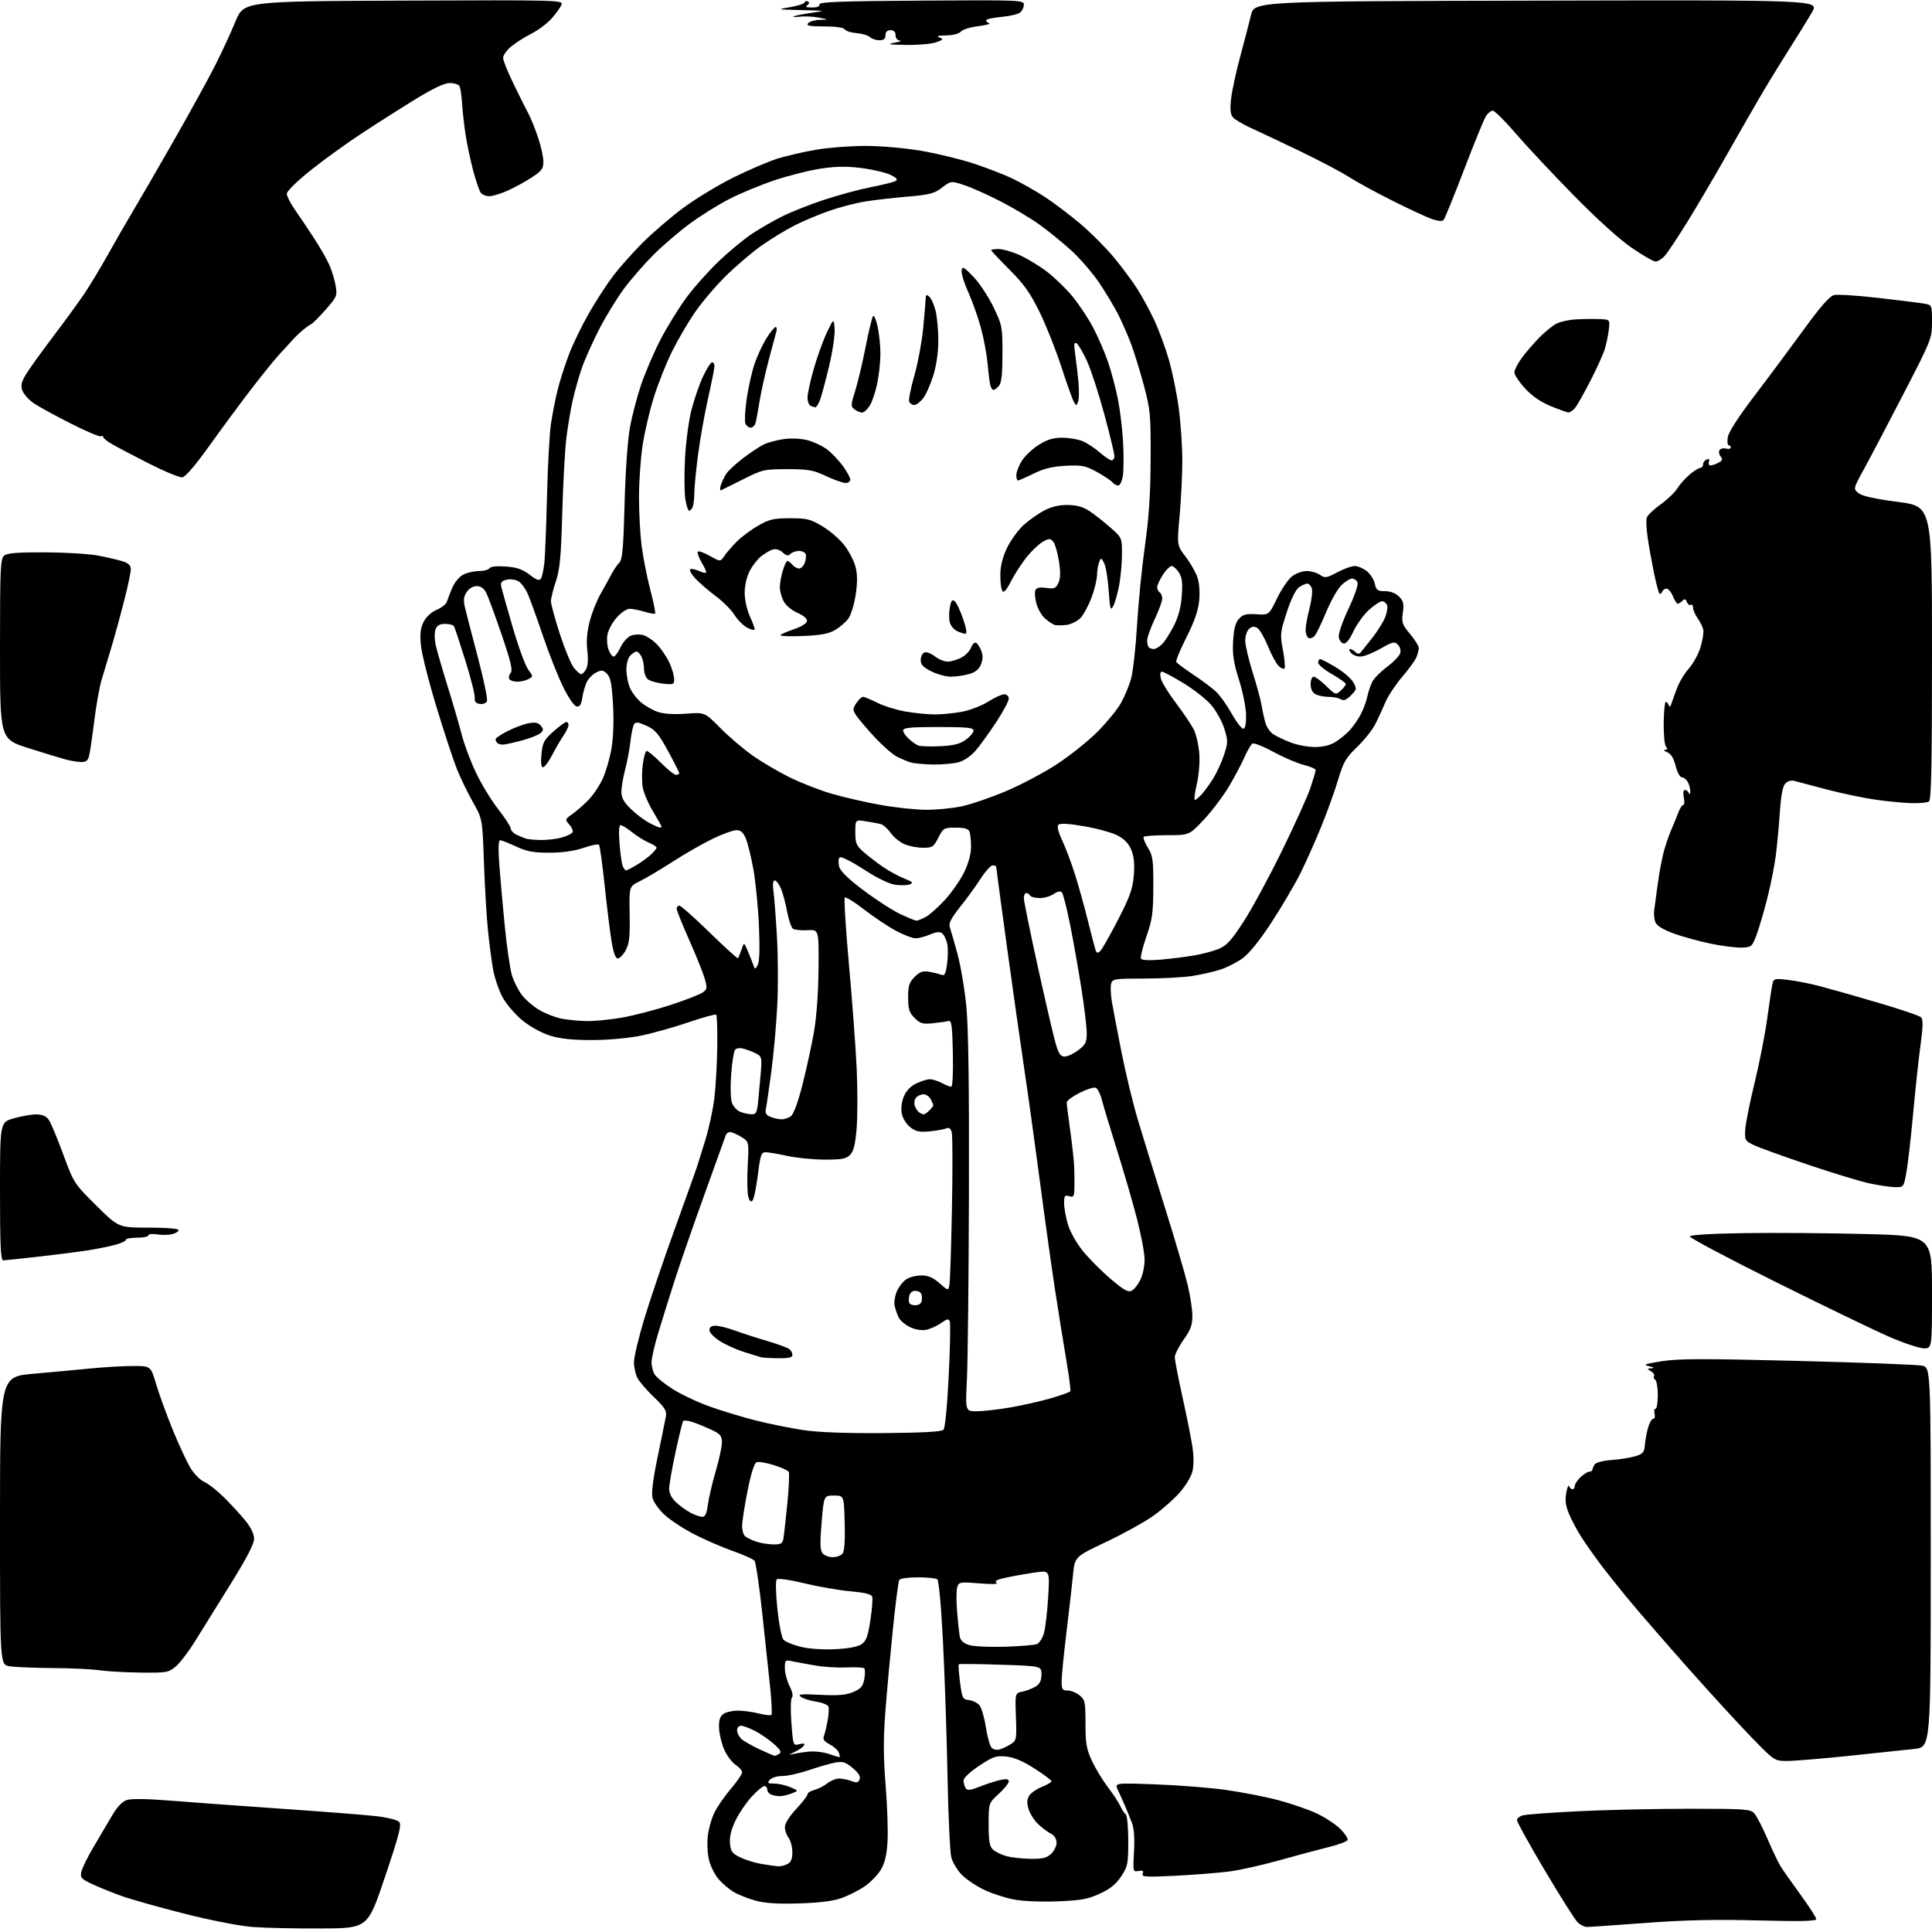 <?xml version="1.0" encoding="UTF-8" standalone="no"?>
<svg 
  version="1.1" 
  xmlns="http://www.w3.org/2000/svg" 
  xmlns:xlink="http://www.w3.org/1999/xlink" 
  xmlns:svg="http://www.w3.org/2000/svg"
  xmlns:rdf="http://www.w3.org/1999/02/22-rdf-syntax-ns#"
  xmlns:cc="http://creativecommons.org/ns#"
  xmlns:dc="http://purl.org/dc/elements/1.1/"
  viewBox="0 0 768 768"
  width="768"
  height="768"
>
<style>svg {background-color: white; }</style>"
<path stroke="none" fill="black" fill-rule="evenodd" d="M127.85,766.60C117.76,766.65 105.45,766.39 100.50,766.01C95.23,765.61 83.93,763.41 73.24,760.70C63.19,758.16 51.90,754.97 48.14,753.62C44.38,752.26 39.16,750.15 36.56,748.92C32.35,746.95 31.87,746.39 32.33,744.10C32.62,742.67 34.80,738.23 37.18,734.23C39.56,730.24 42.86,724.62 44.53,721.75C46.45,718.44 48.56,716.18 50.29,715.57C52.10,714.93 58.23,715.02 68.27,715.82C76.65,716.49 96.52,717.94 112.44,719.04C128.36,720.13 144.95,721.43 149.31,721.92C153.67,722.41 157.84,723.42 158.59,724.16C159.74,725.31 158.87,728.75 153.07,746.01C146.19,766.50 146.19,766.50 127.85,766.60zM630.85,766.00C629.83,766.00 628.13,765.13 627.07,764.07C626.01,763.01 620.16,753.75 614.07,743.49C607.98,733.23 603.00,724.24 603.00,723.52C603.00,722.81 604.11,721.94 605.48,721.60C606.84,721.25 616.62,720.54 627.23,720.00C637.83,719.47 657.57,719.02 671.10,719.01C693.68,719.00 695.83,719.15 697.35,720.83C698.26,721.84 700.65,726.45 702.65,731.08C704.65,735.71 707.00,740.62 707.87,742.00C708.73,743.38 712.27,748.39 715.72,753.14C719.17,757.89 722.00,762.28 722.00,762.89C722.00,763.69 715.50,763.84 698.75,763.40C681.83,762.96 669.67,763.23 654.10,764.40C642.33,765.28 631.87,766.00 630.85,766.00zM317.50,756.64C308.92,756.89 303.96,756.55 300.08,755.47C297.10,754.64 293.18,753.04 291.37,751.92C289.56,750.80 286.95,748.54 285.57,746.90C284.18,745.25 282.54,742.02 281.92,739.70C281.29,737.39 281.02,733.12 281.32,730.21C281.62,727.29 282.79,723.00 283.93,720.65C285.06,718.31 288.01,714.02 290.49,711.12C292.97,708.21 295.00,705.25 295.00,704.53C295.00,703.82 293.83,702.47 292.41,701.53C290.98,700.60 288.95,697.89 287.90,695.51C286.85,693.14 285.92,689.29 285.83,686.96C285.71,683.85 286.16,682.36 287.52,681.36C288.55,680.61 291.12,680.00 293.25,680.00C295.37,680.00 299.13,680.51 301.60,681.13C304.06,681.75 306.33,682.00 306.65,681.69C306.96,681.37 306.74,676.48 306.16,670.81C305.57,665.14 304.14,651.73 302.98,641.02C301.82,630.31 300.44,621.02 299.91,620.39C299.39,619.76 295.48,618.02 291.23,616.52C286.98,615.02 280.06,612.02 275.85,609.84C271.65,607.67 266.40,604.21 264.18,602.17C261.96,600.12 259.81,597.11 259.39,595.47C258.89,593.49 259.57,588.02 261.45,579.00C263.00,571.58 264.47,564.34 264.72,562.93C265.09,560.85 264.19,559.42 260.00,555.43C257.16,552.72 254.19,549.28 253.41,547.80C252.64,546.31 252.00,543.47 252.00,541.48C252.00,539.49 253.84,531.79 256.08,524.36C258.32,516.93 263.76,500.87 268.17,488.68C272.58,476.48 276.55,465.38 277.01,464.00C277.46,462.62 278.99,457.72 280.41,453.11C281.82,448.49 283.42,441.07 283.96,436.61C284.51,432.15 285.03,422.98 285.12,416.23C285.21,409.48 285.03,403.70 284.71,403.38C284.40,403.06 279.49,404.40 273.82,406.34C268.14,408.29 259.68,410.67 255.00,411.64C250.00,412.68 241.98,413.42 235.50,413.44C227.75,413.46 222.80,412.95 218.75,411.71C215.37,410.67 210.85,408.20 207.75,405.68C204.86,403.33 201.30,399.20 199.82,396.49C198.35,393.78 196.65,388.86 196.05,385.54C195.45,382.22 194.51,375.23 193.98,370.00C193.44,364.77 192.72,352.62 192.38,343.00C191.76,325.50 191.76,325.50 187.99,318.85C185.92,315.20 183.06,309.30 181.64,305.75C180.22,302.21 176.54,291.02 173.46,280.90C170.38,270.78 167.61,259.77 167.31,256.44C166.89,251.87 167.17,249.57 168.44,247.11C169.45,245.17 171.55,243.25 173.61,242.39C175.52,241.59 177.33,240.16 177.63,239.22C177.93,238.27 178.89,235.78 179.77,233.68C180.66,231.55 182.59,229.23 184.13,228.43C185.66,227.64 188.47,227.00 190.39,227.00C192.31,227.00 194.19,226.50 194.57,225.89C195.00,225.20 197.44,224.94 201.03,225.20C205.41,225.51 207.70,226.29 210.51,228.44C213.47,230.70 214.39,230.99 215.07,229.89C215.53,229.14 216.14,226.26 216.42,223.51C216.69,220.75 217.16,208.82 217.45,197.00C217.73,185.18 218.44,172.35 219.01,168.50C219.58,164.65 220.77,158.57 221.66,155.00C222.55,151.43 224.57,145.09 226.16,140.92C227.75,136.74 231.35,129.32 234.16,124.42C236.97,119.51 241.34,112.80 243.86,109.50C246.39,106.20 251.62,100.33 255.48,96.46C259.34,92.59 266.55,86.41 271.50,82.72C276.45,79.04 285.45,73.58 291.50,70.58C297.55,67.58 305.43,64.21 309.00,63.08C312.57,61.96 319.50,60.36 324.38,59.52C329.27,58.69 338.11,58.00 344.03,58.00C350.14,58.00 359.71,58.84 366.15,59.94C372.39,61.01 381.73,63.27 386.89,64.96C392.06,66.65 399.04,69.35 402.39,70.95C405.75,72.56 411.43,75.76 415.00,78.06C418.57,80.37 424.98,85.19 429.23,88.77C433.49,92.35 439.61,98.48 442.84,102.39C446.07,106.30 450.28,111.97 452.20,115.00C454.11,118.03 457.10,123.55 458.85,127.28C460.60,131.01 463.17,137.99 464.58,142.78C465.98,147.58 467.76,156.22 468.54,162.00C469.32,167.78 469.97,177.15 469.98,182.83C469.99,188.51 469.51,198.47 468.92,204.97C467.84,216.78 467.84,216.78 471.33,221.35C473.25,223.86 475.36,227.57 476.03,229.60C476.75,231.77 477.02,235.59 476.68,238.89C476.29,242.76 474.72,247.26 471.60,253.41C469.11,258.31 467.31,262.70 467.60,263.16C467.89,263.63 470.91,265.87 474.31,268.15C477.72,270.42 481.77,273.45 483.33,274.89C484.89,276.33 487.75,280.33 489.69,283.80C491.63,287.26 493.74,289.91 494.36,289.69C495.05,289.45 495.43,287.18 495.32,283.89C495.22,280.93 493.94,274.70 492.47,270.06C490.37,263.45 489.88,260.18 490.18,254.89C490.45,250.00 491.09,247.56 492.50,246.00C494.09,244.24 495.35,243.91 499.44,244.17C504.43,244.50 504.43,244.50 507.62,237.89C509.38,234.26 512.05,230.32 513.55,229.14C515.04,227.96 517.68,227.00 519.41,227.00C521.14,227.00 523.52,227.68 524.71,228.51C526.68,229.89 527.27,229.80 531.58,227.51C534.17,226.13 537.30,225.00 538.51,225.00C539.73,225.00 541.88,225.91 543.29,227.01C544.70,228.12 546.14,230.37 546.50,232.01C547.08,234.62 547.60,235.00 550.58,235.00C552.73,235.00 554.79,235.79 556.12,237.12C557.86,238.86 558.13,240.00 557.65,243.56C557.11,247.44 557.40,248.29 560.53,252.03C562.44,254.32 564.00,256.79 564.00,257.53C564.00,258.27 563.59,259.91 563.09,261.18C562.59,262.46 560.05,265.97 557.45,269.00C554.85,272.02 551.85,276.52 550.79,279.00C549.74,281.47 547.93,285.39 546.78,287.71C545.63,290.02 542.36,294.16 539.51,296.91C535.02,301.22 534.01,302.95 532.01,309.70C530.74,313.99 527.73,322.37 525.32,328.33C522.91,334.28 519.10,342.83 516.84,347.33C514.58,351.82 509.45,360.54 505.43,366.69C500.80,373.80 496.63,378.98 494.00,380.89C491.72,382.54 487.75,384.57 485.18,385.41C482.61,386.25 477.57,387.39 474.00,387.96C470.43,388.52 461.81,388.99 454.87,388.99C442.88,389.00 442.21,389.11 441.68,391.10C441.38,392.25 441.53,395.51 442.01,398.35C442.50,401.18 444.23,410.25 445.86,418.50C447.50,426.75 450.39,438.68 452.28,445.00C454.17,451.32 458.95,466.85 462.91,479.50C466.88,492.15 470.99,506.10 472.05,510.50C473.12,514.90 473.99,520.56 473.99,523.07C474.00,526.70 473.28,528.66 470.50,532.57C468.57,535.28 467.00,538.40 467.00,539.51C467.00,540.61 468.39,547.81 470.09,555.51C471.79,563.20 473.58,572.20 474.06,575.50C474.59,579.16 474.55,582.91 473.96,585.11C473.43,587.10 471.15,590.82 468.89,593.39C466.63,595.95 461.95,600.08 458.48,602.55C455.02,605.02 446.57,609.70 439.70,612.94C427.22,618.84 427.22,618.84 426.52,626.17C426.13,630.20 424.96,640.48 423.92,649.00C422.88,657.52 422.02,666.19 422.01,668.25C422.00,671.54 422.29,672.00 424.39,672.00C425.70,672.00 427.84,672.86 429.14,673.91C431.31,675.68 431.50,676.56 431.50,685.16C431.50,693.13 431.88,695.31 434.10,700.05C435.53,703.10 438.41,707.82 440.49,710.55C442.57,713.27 444.76,716.62 445.36,718.00C445.97,719.38 446.92,720.82 447.48,721.21C448.06,721.62 448.50,726.21 448.50,731.78C448.50,740.92 448.29,741.95 445.68,745.91C443.63,749.01 441.30,750.89 437.18,752.78C432.42,754.96 429.67,755.45 420.23,755.82C413.62,756.07 406.44,755.76 402.85,755.05C399.48,754.39 394.24,752.67 391.21,751.23C388.17,749.79 384.20,747.13 382.38,745.31C380.57,743.50 378.66,740.32 378.14,738.26C377.62,736.19 376.95,721.67 376.65,706.00C376.36,690.33 375.55,666.48 374.87,653.00C374.12,638.23 373.20,628.21 372.56,627.77C371.98,627.36 368.49,627.02 364.81,627.02C361.13,627.01 357.83,627.47 357.48,628.04C357.12,628.61 355.99,637.28 354.97,647.29C353.94,657.31 352.59,672.02 351.97,680.00C351.11,691.07 351.13,698.10 352.05,709.69C352.72,718.04 353.06,728.22 352.79,732.31C352.45,737.66 351.69,740.77 350.07,743.39C348.83,745.39 345.95,748.32 343.66,749.89C341.37,751.46 337.25,753.55 334.50,754.52C331.10,755.73 325.67,756.40 317.50,756.64zM467.50,745.63C455.41,746.23 453.74,746.13 454.24,744.82C454.67,743.69 454.25,743.42 452.57,743.74C450.36,744.16 450.33,744.04 450.79,736.10C451.08,730.97 450.80,726.84 450.01,724.77C449.33,722.97 448.09,719.92 447.27,718.00C446.45,716.08 445.16,713.20 444.40,711.61C443.01,708.72 443.01,708.72 459.26,709.31C468.19,709.63 480.68,710.61 487.00,711.48C493.32,712.35 502.77,714.19 508.00,715.56C513.23,716.94 520.20,719.34 523.50,720.91C526.80,722.47 530.98,725.22 532.78,727.02C534.59,728.83 535.90,730.79 535.70,731.40C535.50,732.00 532.22,733.25 528.42,734.18C524.61,735.11 515.88,737.45 509.00,739.38C502.12,741.31 493.09,743.35 488.92,743.91C484.75,744.47 475.12,745.24 467.50,745.63zM309.32,741.88C310.31,741.95 312.00,741.53 313.07,740.96C314.46,740.22 314.99,738.89 314.97,736.21C314.95,734.17 314.28,731.63 313.47,730.56C312.66,729.49 312.00,727.56 312.00,726.27C312.00,724.86 313.81,721.98 316.50,719.10C318.98,716.46 321.00,713.83 321.00,713.25C321.00,712.68 322.20,711.92 323.67,711.55C325.14,711.18 327.45,710.00 328.81,708.94C330.16,707.87 332.30,707.00 333.57,707.00C334.83,707.00 337.04,707.44 338.47,707.99C340.57,708.79 341.19,708.66 341.71,707.32C342.15,706.18 341.28,704.76 338.96,702.82C336.12,700.45 334.99,700.10 332.03,700.65C330.09,701.01 325.38,702.36 321.57,703.65C317.77,704.94 312.98,706.00 310.95,706.00C308.88,706.00 306.70,706.66 306.00,707.50C304.94,708.78 305.20,709.00 307.76,709.00C309.42,709.00 312.28,709.64 314.14,710.42C317.50,711.84 317.50,711.84 314.68,712.92C313.14,713.52 311.04,714.00 310.02,714.00C309.00,714.00 307.45,713.73 306.58,713.39C305.71,713.06 305.00,712.16 305.00,711.39C305.00,710.63 304.48,710.00 303.85,710.00C303.21,710.00 300.95,711.88 298.83,714.18C296.70,716.49 293.82,720.71 292.42,723.58C290.69,727.11 289.97,730.04 290.18,732.65C290.46,735.98 291.01,736.75 294.25,738.33C296.32,739.34 300.14,740.53 302.75,740.97C305.36,741.41 308.32,741.82 309.32,741.88zM409.56,738.91C414.36,738.98 416.08,738.58 417.81,736.96C419.02,735.84 420.00,733.83 420.00,732.50C420.00,730.99 419.15,729.63 417.75,728.91C416.51,728.28 414.27,726.61 412.77,725.21C411.27,723.81 409.56,721.19 408.96,719.38C408.18,717.00 408.18,715.53 408.99,714.02C409.60,712.88 411.88,711.23 414.05,710.36C416.22,709.49 418.00,708.46 418.00,708.08C418.00,707.69 414.96,705.42 411.25,703.03C406.63,700.07 403.08,698.56 399.98,698.25C395.97,697.84 394.75,698.26 389.23,701.93C385.58,704.35 383.01,706.78 383.02,707.78C383.02,708.73 383.40,710.08 383.85,710.80C384.51,711.84 385.66,711.71 389.59,710.17C392.29,709.11 395.96,707.93 397.75,707.54C400.12,707.03 401.00,707.20 401.00,708.15C401.00,708.87 399.20,711.10 397.00,713.11C393.00,716.77 393.00,716.77 393.00,725.23C393.00,732.02 393.34,734.00 394.75,735.26C395.71,736.12 398.07,737.28 400.00,737.82C401.93,738.37 406.23,738.86 409.56,738.91zM710.44,700.01C705.38,700.00 705.38,700.00 696.38,690.75C691.42,685.66 680.18,673.40 671.39,663.50C662.61,653.60 652.06,641.45 647.94,636.50C643.83,631.55 638.44,624.80 635.98,621.50C633.52,618.20 630.20,613.48 628.61,611.00C627.02,608.53 624.86,604.49 623.81,602.04C622.40,598.76 622.08,596.52 622.59,593.54C622.98,591.32 623.49,590.06 623.73,590.75C623.97,591.44 624.58,592.00 625.08,592.00C625.59,592.00 626.00,591.40 626.00,590.67C626.00,589.95 627.04,588.37 628.31,587.17C629.59,585.98 631.16,585.00 631.81,585.00C632.47,585.00 633.01,584.66 633.02,584.25C633.02,583.84 633.41,582.90 633.88,582.16C634.38,581.38 637.20,580.63 640.62,580.38C643.85,580.15 648.09,579.47 650.04,578.88C653.04,577.98 653.63,577.33 653.83,574.66C653.96,572.92 654.52,569.81 655.07,567.75C655.62,565.69 656.56,564.00 657.16,564.00C657.75,564.00 658.00,563.10 657.71,562.00C657.42,560.90 657.60,560.00 658.09,560.00C658.59,560.00 659.00,557.55 659.00,554.56C659.00,551.57 658.54,548.84 657.98,548.49C657.42,548.14 657.21,547.47 657.50,546.99C657.80,546.51 657.25,545.66 656.27,545.09C654.62,544.13 654.64,544.05 656.50,543.91C657.82,543.81 657.48,543.53 655.50,543.08C653.00,542.51 653.85,542.18 660.56,541.11C667.08,540.06 677.40,540.04 714.56,540.98C739.83,541.62 762.08,542.47 764.00,542.86C767.50,543.58 767.50,543.58 767.50,619.04C767.50,694.50 767.50,694.50 761.00,695.23C757.42,695.63 745.73,696.87 735.00,697.98C724.27,699.10 713.22,700.01 710.44,700.01zM333.77,698.46C333.92,698.36 333.76,697.53 333.40,696.61C333.05,695.68 331.43,694.24 329.80,693.40C327.67,692.30 327.02,691.39 327.49,690.18C327.85,689.26 328.52,686.51 328.97,684.08C329.43,681.65 329.58,679.08 329.31,678.38C329.04,677.67 326.86,676.80 324.46,676.44C322.06,676.08 319.31,675.22 318.36,674.52C316.94,673.48 318.30,673.34 326.07,673.72C333.26,674.07 336.38,673.81 339.20,672.60C342.20,671.31 343.03,670.34 343.57,667.46C343.94,665.51 343.93,663.59 343.55,663.21C343.17,662.83 340.07,662.66 336.68,662.83C333.28,663.00 327.80,662.69 324.50,662.13C321.20,661.58 317.04,660.81 315.25,660.44C312.08,659.77 312.00,659.84 312.00,663.16C312.00,665.04 312.84,668.22 313.86,670.23C314.98,672.42 315.36,674.24 314.81,674.79C314.30,675.30 314.20,679.65 314.59,684.83C315.28,693.96 315.29,693.97 317.79,693.34C319.57,692.89 320.09,693.05 319.57,693.88C319.17,694.53 317.42,695.73 315.67,696.54C313.93,697.36 313.40,697.77 314.50,697.44C315.60,697.12 318.52,696.63 321.00,696.34C323.62,696.05 327.17,696.41 329.50,697.23C331.70,698.00 333.62,698.55 333.77,698.46zM308.00,697.97C308.27,697.97 309.09,697.60 309.81,697.14C310.78,696.52 310.20,695.51 307.53,693.16C305.56,691.43 302.17,689.11 300.01,688.01C297.85,686.90 295.39,686.00 294.54,686.00C293.69,686.00 293.00,686.83 293.00,687.85C293.00,688.86 293.79,690.40 294.75,691.28C295.72,692.15 298.98,694.01 302.00,695.42C305.03,696.83 307.73,697.98 308.00,697.97zM397.39,695.42C398.55,695.07 400.55,694.13 401.84,693.31C404.08,691.90 404.17,691.38 403.84,682.44C403.50,673.05 403.50,673.05 406.50,672.43C408.15,672.08 410.51,671.16 411.75,670.38C413.35,669.37 414.00,667.99 414.00,665.62C414.00,662.28 414.00,662.28 397.75,661.75C388.81,661.46 381.33,661.38 381.13,661.57C380.92,661.76 381.15,664.97 381.63,668.71C382.44,675.05 382.68,675.52 385.15,675.81C386.60,675.97 388.47,676.87 389.30,677.81C390.12,678.74 391.27,682.58 391.85,686.33C392.42,690.09 393.43,693.81 394.09,694.61C394.81,695.48 396.11,695.80 397.39,695.42zM55.67,664.87C49.53,664.79 42.25,664.38 39.50,663.95C36.75,663.53 28.43,663.13 21.00,663.08C13.57,663.02 5.81,662.70 3.75,662.36C-0.00,661.74 -0.00,661.74 0.00,604.49C0.00,547.25 0.00,547.25 13.25,546.09C20.54,545.45 30.90,544.49 36.29,543.96C41.67,543.43 49.19,543.00 52.99,543.00C59.92,543.00 59.92,543.00 62.06,550.21C63.24,554.17 66.23,562.38 68.70,568.46C71.18,574.53 74.39,581.40 75.84,583.73C77.29,586.05 79.71,588.47 81.22,589.09C82.73,589.71 86.17,592.40 88.87,595.06C91.57,597.72 95.40,601.87 97.39,604.30C99.75,607.18 101.00,609.74 101.00,611.70C101.00,613.74 98.05,619.43 91.71,629.60C86.60,637.79 80.28,647.96 77.67,652.19C75.07,656.42 71.56,661.03 69.89,662.44C67.00,664.87 66.30,664.99 55.67,664.87zM331.76,655.59C336.97,655.36 340.89,654.65 342.38,653.67C344.30,652.41 344.96,650.66 345.99,644.09C346.67,639.67 347.00,635.43 346.70,634.66C346.34,633.72 343.54,633.04 338.05,632.56C333.58,632.18 325.37,630.75 319.79,629.40C313.92,627.98 309.28,627.32 308.77,627.83C308.26,628.34 308.37,633.30 309.03,639.61C309.68,645.78 310.75,651.10 311.50,651.87C312.22,652.63 315.22,653.86 318.16,654.60C321.34,655.41 326.84,655.81 331.76,655.59zM399.50,654.60C405.55,654.42 411.28,653.94 412.23,653.53C413.18,653.13 414.43,651.16 414.99,649.15C415.56,647.14 416.31,640.73 416.66,634.90C417.29,624.30 417.29,624.30 411.86,625.03C408.87,625.44 403.79,626.32 400.57,626.99C396.35,627.86 395.10,628.47 396.10,629.14C396.99,629.73 394.52,629.83 389.36,629.42C381.60,628.79 381.18,628.86 380.52,630.92C380.15,632.11 380.12,636.56 380.47,640.79C380.82,645.03 381.31,649.50 381.56,650.72C381.86,652.17 383.16,653.30 385.26,653.94C387.04,654.49 393.45,654.79 399.50,654.60zM331.00,619.00C332.52,619.00 334.28,618.37 334.91,617.61C335.67,616.69 335.97,612.50 335.78,605.36C335.50,594.50 335.50,594.50 331.50,594.50C327.50,594.50 327.50,594.50 326.60,605.22C325.91,613.49 326.00,616.29 326.98,617.47C327.67,618.31 329.48,619.00 331.00,619.00zM307.23,613.92C310.34,613.99 311.03,613.62 311.39,611.75C311.62,610.51 312.34,604.22 312.97,597.76C313.61,591.30 313.86,585.58 313.53,585.05C313.20,584.52 310.52,583.32 307.57,582.39C304.63,581.46 301.56,580.95 300.77,581.26C299.83,581.62 298.55,585.67 297.16,592.66C295.97,598.62 295.00,604.91 295.00,606.63C295.00,608.35 295.56,610.20 296.25,610.74C296.94,611.29 298.85,612.21 300.50,612.79C302.15,613.37 305.18,613.88 307.23,613.92zM279.12,602.96C280.31,602.99 280.91,601.72 281.39,598.15C281.74,595.48 283.14,589.52 284.49,584.90C285.85,580.28 286.97,575.12 286.98,573.44C287.00,570.87 286.39,570.08 283.25,568.57C281.19,567.57 277.82,566.17 275.78,565.44C273.73,564.70 271.82,564.49 271.53,564.95C271.24,565.41 269.88,571.01 268.51,577.38C267.13,583.75 266.00,590.24 266.00,591.80C266.00,593.59 267.00,595.56 268.75,597.19C270.26,598.61 272.85,600.47 274.50,601.34C276.15,602.21 278.23,602.94 279.12,602.96zM351.20,569.68C366.36,569.56 374.27,569.13 375.02,568.38C375.69,567.71 376.52,559.25 377.12,547.00C377.67,535.85 377.86,526.09 377.56,525.30C377.11,524.12 376.48,524.23 374.09,525.94C372.48,527.08 369.83,528.28 368.20,528.61C366.38,528.97 363.89,528.57 361.76,527.56C359.85,526.65 357.81,524.92 357.23,523.70C356.64,522.49 355.93,520.42 355.64,519.09C355.34,517.77 355.71,515.24 356.45,513.47C357.18,511.71 358.84,509.53 360.12,508.63C361.40,507.73 364.13,507.00 366.19,507.00C368.94,507.00 370.86,507.81 373.43,510.07C376.93,513.14 376.93,513.14 377.40,510.82C377.66,509.54 378.12,495.90 378.41,480.50C378.71,465.10 378.68,451.46 378.34,450.19C377.91,448.54 377.28,448.08 376.12,448.57C375.23,448.95 372.25,449.47 369.50,449.73C365.45,450.11 363.99,449.79 361.79,448.05C360.25,446.84 358.81,444.48 358.46,442.62C358.08,440.63 358.42,437.94 359.30,435.83C360.24,433.57 362.00,431.75 364.28,430.67C366.22,429.75 368.63,429.00 369.65,429.01C370.67,429.01 372.79,429.68 374.36,430.51C375.94,431.33 377.64,432.00 378.14,432.00C378.66,432.00 378.94,426.30 378.78,418.75C378.54,407.56 378.27,405.56 377.00,405.88C376.18,406.09 373.40,406.48 370.82,406.75C366.78,407.17 365.80,406.89 363.57,404.67C361.42,402.51 361.00,401.17 361.00,396.50C361.00,391.83 361.42,390.49 363.57,388.34C365.61,386.30 366.82,385.87 369.32,386.30C371.07,386.59 373.24,387.12 374.15,387.48C375.50,388.02 375.92,387.23 376.49,383.11C376.87,380.34 376.88,376.74 376.52,375.11C376.17,373.48 375.29,371.65 374.57,371.06C373.64,370.28 372.28,370.40 369.67,371.49C367.69,372.32 365.10,373.00 363.92,373.00C362.74,373.00 359.24,371.64 356.14,369.99C353.04,368.33 347.35,364.53 343.50,361.54C339.65,358.55 336.19,356.42 335.82,356.80C335.44,357.19 336.19,369.20 337.48,383.50C338.77,397.80 340.15,416.33 340.54,424.68C340.93,433.02 340.92,443.75 340.53,448.52C339.98,455.04 339.33,457.67 337.90,459.10C336.33,460.67 334.56,460.99 327.75,460.96C323.21,460.95 316.57,460.29 313.00,459.50C309.43,458.71 305.58,458.05 304.45,458.04C302.62,458.00 302.28,458.95 301.25,467.15C300.61,472.19 299.65,476.75 299.10,477.30C298.45,477.95 297.88,477.36 297.42,475.55C297.05,474.05 296.96,468.54 297.23,463.31C297.73,453.81 297.73,453.81 294.62,451.91C292.90,450.86 290.92,450.01 290.22,450.00C289.51,450.00 288.75,450.56 288.51,451.25C288.28,451.94 284.48,462.50 280.07,474.72C275.66,486.95 270.27,502.47 268.11,509.22C265.94,515.98 263.00,525.39 261.58,530.14C260.16,534.90 259.00,539.99 259.00,541.46C259.00,542.93 259.48,545.03 260.07,546.13C260.66,547.24 263.82,549.87 267.09,551.98C270.36,554.10 276.97,557.25 281.77,558.99C286.57,560.72 294.91,563.26 300.30,564.62C305.69,565.99 314.24,567.72 319.30,568.48C325.38,569.38 336.20,569.79 351.20,569.68zM388.24,561.00C390.71,561.00 396.73,560.32 401.62,559.48C406.50,558.64 413.78,557.00 417.79,555.82C421.80,554.65 425.26,553.40 425.47,553.04C425.69,552.69 424.99,547.25 423.92,540.95C422.85,534.65 420.83,522.10 419.44,513.05C418.06,504.00 415.36,484.71 413.45,470.18C411.54,455.64 408.66,434.92 407.05,424.13C405.44,413.33 402.30,391.13 400.06,374.80C397.83,358.46 396.00,344.85 396.00,344.55C396.00,344.25 395.37,344.00 394.60,344.00C393.84,344.00 391.70,346.36 389.85,349.24C388.01,352.12 384.34,357.17 381.69,360.47C378.15,364.90 377.06,366.99 377.54,368.48C377.91,369.59 379.26,374.32 380.56,379.00C381.85,383.68 383.46,393.12 384.13,400.00C384.96,408.55 385.29,431.91 385.17,474.00C385.08,507.82 384.71,541.24 384.37,548.25C383.74,561.00 383.74,561.00 388.24,561.00zM309.25,539.92C306.09,539.88 303.05,539.70 302.50,539.52C301.95,539.34 299.02,538.44 296.00,537.51C292.98,536.59 288.59,534.63 286.25,533.16C283.89,531.68 282.00,529.72 282.00,528.75C282.00,527.56 282.78,527.00 284.46,527.00C285.82,527.00 289.30,527.87 292.21,528.94C295.12,530.00 300.88,531.86 305.00,533.07C309.12,534.29 313.06,535.72 313.75,536.26C314.44,536.80 315.00,537.86 315.00,538.62C315.00,539.64 313.51,539.98 309.25,539.92zM764.75,535.98C762.96,535.97 756.77,533.90 751.00,531.40C745.23,528.89 724.98,519.11 706.00,509.67C687.02,500.22 671.61,492.05 671.75,491.50C671.90,490.88 680.35,490.38 693.75,490.18C705.71,490.01 727.31,490.17 741.75,490.55C768.00,491.23 768.00,491.23 768.00,513.61C768.00,536.00 768.00,536.00 764.75,535.98zM364.34,518.81C365.90,518.59 366.50,517.80 366.50,516.00C366.50,514.20 365.90,513.41 364.34,513.19C362.87,512.98 361.96,513.54 361.52,514.93C361.16,516.06 361.17,517.46 361.53,518.05C361.89,518.63 363.16,518.98 364.34,518.81zM449.93,513.04C450.93,512.50 452.47,510.52 453.37,508.63C454.27,506.74 455.00,503.18 455.00,500.71C455.00,498.24 453.62,490.88 451.93,484.36C450.25,477.84 446.67,465.52 443.98,457.00C441.30,448.48 438.60,439.56 438.00,437.20C437.39,434.83 436.29,432.66 435.55,432.38C434.81,432.10 431.91,433.03 429.10,434.45C426.30,435.87 424.01,437.59 424.02,438.27C424.03,438.95 424.67,444.00 425.44,449.50C426.22,455.00 426.92,461.52 427.02,464.00C427.11,466.48 427.14,470.22 427.09,472.32C427.01,475.66 426.75,476.06 425.00,475.50C423.27,474.95 423.00,475.32 423.00,478.25C423.00,480.11 423.68,483.94 424.52,486.75C425.39,489.68 427.95,494.21 430.53,497.38C433.00,500.41 437.97,505.40 441.57,508.45C446.86,512.93 448.47,513.82 449.93,513.04zM1.25,501.00C0.28,501.00 0.00,494.85 0.00,473.57C0.00,446.14 0.00,446.14 5.40,444.57C8.38,443.71 12.40,443.00 14.35,443.00C16.83,443.00 18.33,443.64 19.39,445.14C20.21,446.32 22.79,452.47 25.12,458.82C29.31,470.26 29.43,470.44 38.24,479.18C47.12,488.00 47.12,488.00 59.06,488.00C66.20,488.00 71.00,488.39 71.00,488.98C71.00,489.52 69.85,490.25 68.45,490.60C67.04,490.96 64.34,490.99 62.45,490.68C60.55,490.38 59.00,490.55 59.00,491.06C59.00,491.58 56.98,492.00 54.50,492.00C52.02,492.00 50.00,492.39 50.00,492.87C50.00,493.35 48.09,494.24 45.75,494.85C43.41,495.47 38.80,496.41 35.50,496.95C32.20,497.49 23.43,498.62 16.00,499.46C8.57,500.31 1.94,501.00 1.25,501.00zM753.14,471.90C751.14,471.84 746.58,471.16 743.00,470.38C739.42,469.61 728.51,466.28 718.74,462.99C708.98,459.70 699.30,456.20 697.24,455.22C693.66,453.51 693.51,453.23 693.77,448.96C693.92,446.51 695.58,438.20 697.47,430.50C699.35,422.80 701.61,411.32 702.47,405.00C703.34,398.68 704.28,392.46 704.56,391.18C705.04,388.99 705.38,388.90 710.79,389.52C713.93,389.88 719.88,391.07 724.00,392.17C728.12,393.26 738.48,396.21 747.00,398.72C755.52,401.22 763.01,403.77 763.64,404.38C764.50,405.22 764.44,408.01 763.43,415.50C762.68,421.00 761.37,433.15 760.52,442.50C759.66,451.85 758.47,462.31 757.87,465.75C756.77,472.00 756.77,472.00 753.14,471.90zM310.56,444.94C311.69,444.97 313.41,444.42 314.38,443.71C315.47,442.91 317.22,438.18 319.01,431.13C320.59,424.92 322.64,415.48 323.57,410.17C324.60,404.26 325.30,394.47 325.38,385.00C325.50,369.50 325.50,369.50 321.00,369.77C318.52,369.92 315.94,369.66 315.25,369.21C314.56,368.76 313.51,365.71 312.91,362.44C312.30,359.17 311.20,355.04 310.46,353.25C309.71,351.46 308.60,350.00 307.99,350.00C307.26,350.00 307.08,351.45 307.46,354.25C307.78,356.59 308.41,364.80 308.86,372.50C309.30,380.20 309.35,392.57 308.96,400.00C308.58,407.43 307.52,419.12 306.61,426.00C305.70,432.88 304.73,439.52 304.45,440.77C304.08,442.47 304.53,443.28 306.23,443.96C307.48,444.46 309.43,444.90 310.56,444.94zM298.68,442.94C300.58,442.99 300.92,442.34 301.39,437.75C301.68,434.86 302.15,429.70 302.44,426.28C302.91,420.67 302.75,419.94 300.84,418.92C299.68,418.29 297.46,417.42 295.91,416.97C294.07,416.45 292.79,416.57 292.19,417.33C291.68,417.98 290.99,422.41 290.64,427.18C290.27,432.17 290.42,436.97 290.98,438.46C291.53,439.89 292.99,441.46 294.24,441.96C295.48,442.46 297.48,442.90 298.68,442.94zM367.18,442.98C367.55,442.99 368.56,442.29 369.43,441.43C370.29,440.56 371.00,439.63 371.00,439.36C371.00,439.09 370.53,438.00 369.96,436.93C369.40,435.87 368.10,435.00 367.09,435.00C366.07,435.00 364.73,435.62 364.11,436.37C363.48,437.13 363.28,438.59 363.66,439.62C364.04,440.66 364.84,441.83 365.43,442.23C366.02,442.64 366.81,442.98 367.18,442.98zM423.23,420.00C424.37,420.00 426.82,418.85 428.66,417.45C431.52,415.27 432.00,414.29 431.99,410.70C431.98,408.39 431.11,400.88 430.04,394.00C428.98,387.12 426.97,375.68 425.58,368.57C424.18,361.46 422.62,355.22 422.11,354.71C421.52,354.12 420.30,354.38 418.86,355.38C417.59,356.27 415.11,357.00 413.34,357.00C411.57,357.00 409.84,356.55 409.50,356.00C409.16,355.45 408.46,355.00 407.94,355.00C407.42,355.00 407.00,355.93 407.00,357.06C407.00,358.19 409.50,370.45 412.55,384.31C415.60,398.16 418.78,411.86 419.62,414.75C420.83,418.92 421.57,420.00 423.23,420.00zM233.12,405.89C236.21,405.95 242.56,405.33 247.23,404.52C251.90,403.70 260.62,401.43 266.61,399.47C272.60,397.51 278.36,395.26 279.41,394.47C281.16,393.17 281.21,392.65 280.06,388.77C279.36,386.42 276.59,379.55 273.90,373.50C271.20,367.45 269.00,361.94 269.00,361.25C269.00,360.56 269.48,360.00 270.07,360.00C270.66,360.00 276.06,364.80 282.07,370.66C288.09,376.53 293.17,381.14 293.37,380.91C293.56,380.69 294.19,379.15 294.75,377.50C295.78,374.50 295.78,374.50 297.24,378.00C298.05,379.93 299.03,382.40 299.42,383.50C300.12,385.46 300.16,385.46 301.21,383.59C301.91,382.33 302.08,377.00 301.69,368.09C301.37,360.61 300.37,350.48 299.48,345.56C298.59,340.64 297.24,335.12 296.48,333.31C295.48,330.91 294.46,330.00 292.77,330.00C291.49,330.00 287.28,331.51 283.42,333.37C279.56,335.22 272.38,339.32 267.48,342.49C262.57,345.65 256.65,349.17 254.32,350.30C250.09,352.35 250.09,352.35 250.29,363.43C250.46,372.42 250.17,375.11 248.72,377.75C247.75,379.54 246.33,381.00 245.58,381.00C244.68,381.00 243.85,378.74 243.11,374.25C242.50,370.54 241.26,360.52 240.36,352.00C239.46,343.48 238.45,336.19 238.11,335.81C237.78,335.43 235.03,335.98 232.00,337.03C228.41,338.27 223.72,338.94 218.50,338.96C212.04,338.98 209.47,338.50 205.15,336.49C202.21,335.12 199.35,334.00 198.79,334.00C198.14,334.00 198.02,337.27 198.45,343.25C198.81,348.34 199.79,359.39 200.62,367.82C201.45,376.24 202.74,385.15 203.48,387.61C204.23,390.08 206.01,393.63 207.45,395.52C208.89,397.41 212.03,400.11 214.43,401.51C216.83,402.92 220.75,404.45 223.15,404.92C225.54,405.40 230.03,405.83 233.12,405.89zM461.34,381.47C465.28,381.13 471.16,380.40 474.41,379.85C477.67,379.30 482.12,378.14 484.31,377.26C487.57,375.95 489.35,374.03 494.21,366.58C497.47,361.59 504.33,348.95 509.46,338.50C514.59,328.05 519.73,316.69 520.89,313.25C522.05,309.81 523.00,306.60 523.00,306.11C523.00,305.63 520.86,304.71 518.25,304.06C515.64,303.40 510.22,301.08 506.22,298.89C502.22,296.71 498.45,295.22 497.86,295.59C497.26,295.96 495.86,298.34 494.75,300.88C493.64,303.42 490.88,308.64 488.62,312.48C486.35,316.32 481.86,322.28 478.64,325.73C472.77,332.00 472.77,332.00 464.05,332.00C459.26,332.00 455.04,332.29 454.68,332.65C454.32,333.01 455.03,334.93 456.26,336.90C458.26,340.12 458.50,341.78 458.46,352.50C458.43,362.93 458.07,365.52 455.70,372.32C454.20,376.62 453.24,380.58 453.57,381.12C453.94,381.71 457.02,381.85 461.34,381.47zM437.26,378.18C437.94,377.61 441.13,372.03 444.35,365.79C449.19,356.38 450.28,353.32 450.71,347.97C451.08,343.40 450.78,340.41 449.69,337.81C448.63,335.27 446.90,333.48 444.14,332.07C441.93,330.94 435.99,329.31 430.93,328.44C424.88,327.39 421.41,327.19 420.76,327.84C420.11,328.49 420.63,330.65 422.28,334.16C423.66,337.10 425.95,343.20 427.37,347.73C428.79,352.26 431.11,360.58 432.51,366.23C433.92,371.88 435.29,377.11 435.55,377.86C435.89,378.83 436.38,378.92 437.26,378.18zM692.47,376.69C690.29,376.79 684.67,376.08 680.00,375.12C675.33,374.15 668.65,372.31 665.16,371.02C660.94,369.45 658.55,367.96 658.01,366.53C657.57,365.36 657.36,363.30 657.55,361.95C657.75,360.60 658.42,355.68 659.04,351.00C659.66,346.32 660.84,340.25 661.66,337.50C662.48,334.75 663.76,331.15 664.50,329.50C665.25,327.85 666.39,325.04 667.05,323.25C667.70,321.46 668.63,320.00 669.10,320.00C669.57,320.00 669.68,318.65 669.35,317.00C668.99,315.20 669.17,314.00 669.79,314.00C670.36,314.00 671.06,314.56 671.34,315.25C671.63,315.97 671.88,315.73 671.92,314.68C671.96,313.69 671.53,312.00 670.96,310.93C670.40,309.87 669.32,309.00 668.58,309.00C667.82,309.00 666.74,307.03 666.09,304.46C665.31,301.34 664.25,299.64 662.73,299.02C661.50,298.53 661.12,298.10 661.87,298.06C662.84,298.02 662.95,297.63 662.23,296.75C661.67,296.06 661.28,291.79 661.35,287.25C661.42,282.71 661.79,279.00 662.16,279.00C662.53,279.00 663.04,279.56 663.30,280.25C663.64,281.15 663.91,281.09 664.30,280.00C664.59,279.18 665.58,276.44 666.49,273.92C667.39,271.41 669.57,267.74 671.32,265.77C673.07,263.80 675.16,260.01 675.96,257.35C676.76,254.68 677.28,251.60 677.11,250.51C676.93,249.41 675.94,247.32 674.90,245.85C673.85,244.39 673.00,242.45 673.00,241.54C673.00,240.63 672.60,240.13 672.10,240.44C671.61,240.74 670.92,240.24 670.57,239.33C670.09,238.06 669.66,237.94 668.77,238.83C668.13,239.47 667.29,240.00 666.92,240.00C666.55,240.00 665.68,238.65 665.00,237.00C664.32,235.35 663.17,234.00 662.46,234.00C661.75,234.00 660.97,234.56 660.72,235.25C660.47,235.94 660.00,236.25 659.66,235.94C659.32,235.62 658.31,231.80 657.41,227.44C656.52,223.07 655.40,216.80 654.94,213.50C654.47,210.20 654.32,206.74 654.60,205.81C654.87,204.88 657.34,202.51 660.07,200.54C662.81,198.58 665.83,195.69 666.78,194.13C667.72,192.57 669.92,190.10 671.65,188.65C673.37,187.19 675.29,186.00 675.89,186.00C676.50,186.00 677.00,185.37 677.00,184.61C677.00,183.84 677.65,182.96 678.45,182.66C679.42,182.29 679.71,182.58 679.34,183.55C679.04,184.35 679.31,185.00 679.96,185.00C680.60,185.00 682.03,184.52 683.13,183.93C684.70,183.09 684.88,182.56 683.98,181.47C683.35,180.71 683.14,179.58 683.53,178.96C683.91,178.33 685.07,178.05 686.11,178.32C687.15,178.59 688.00,178.40 688.00,177.91C688.00,177.41 687.63,177.00 687.17,177.00C686.72,177.00 686.56,175.57 686.81,173.83C687.11,171.80 691.01,165.76 697.62,157.08C703.31,149.61 712.13,137.75 717.23,130.73C723.53,122.05 727.29,117.75 728.98,117.31C730.34,116.96 738.22,117.45 746.48,118.40C754.74,119.35 762.96,120.37 764.75,120.67C768.00,121.22 768.00,121.22 768.00,127.93C768.00,134.53 767.81,135.02 756.67,156.57C750.44,168.63 743.38,182.06 741.00,186.40C736.66,194.31 736.66,194.31 738.79,196.03C740.23,197.20 745.24,198.31 754.46,199.51C768.00,201.28 768.00,201.28 768.00,259.58C768.00,304.60 767.72,318.05 766.77,318.64C766.10,319.06 763.07,319.34 760.05,319.27C757.03,319.20 750.72,318.61 746.03,317.96C741.34,317.31 732.55,315.49 726.50,313.92C720.45,312.34 714.55,310.78 713.40,310.45C712.13,310.08 710.68,310.46 709.74,311.40C708.66,312.48 707.99,315.92 707.53,322.73C707.17,328.10 706.45,335.87 705.92,340.00C705.39,344.12 703.87,351.78 702.55,357.01C701.22,362.25 699.31,368.77 698.29,371.52C696.53,376.29 696.28,376.51 692.47,376.69zM364.30,365.99C364.74,366.00 366.36,365.35 367.90,364.55C369.45,363.75 372.91,360.69 375.60,357.74C378.30,354.79 381.74,349.85 383.25,346.75C385.00,343.16 386.00,339.50 386.00,336.64C386.00,334.18 385.73,331.45 385.39,330.58C384.95,329.44 383.43,329.00 379.91,329.00C375.24,329.00 374.96,329.16 373.00,333.00C371.13,336.66 370.62,337.00 366.95,337.00C364.74,337.00 361.44,336.38 359.62,335.61C357.79,334.85 355.32,332.85 354.12,331.17C352.93,329.49 351.17,327.90 350.22,327.63C349.28,327.36 346.59,326.85 344.25,326.49C340.00,325.82 340.00,325.82 340.00,330.81C340.00,335.23 340.39,336.13 343.41,338.79C345.28,340.43 348.77,343.10 351.16,344.72C353.55,346.34 357.30,348.37 359.50,349.24C362.73,350.52 363.15,350.96 361.70,351.54C360.71,351.93 358.12,352.01 355.94,351.72C353.46,351.39 348.72,349.08 343.31,345.57C338.35,342.36 334.27,340.33 333.76,340.84C333.28,341.32 333.20,342.94 333.57,344.43C334.05,346.32 337.07,349.27 343.38,354.01C348.40,357.78 354.98,362.01 358.00,363.42C361.02,364.83 363.86,365.98 364.30,365.99zM248.86,346.00C249.21,345.99 251.07,345.05 253.00,343.89C254.93,342.74 257.51,340.86 258.75,339.72C259.99,338.58 261.00,337.33 261.00,336.95C261.00,336.56 259.64,335.68 257.97,334.99C256.30,334.30 253.31,332.44 251.33,330.87C249.35,329.29 247.27,328.00 246.72,328.00C246.08,328.00 245.92,330.68 246.27,335.25C246.58,339.24 247.15,343.29 247.53,344.25C247.90,345.21 248.50,346.00 248.86,346.00zM215.00,333.92C217.47,333.96 221.17,333.52 223.21,332.96C225.26,332.39 227.21,331.46 227.56,330.90C227.91,330.34 227.36,328.95 226.35,327.81C224.53,325.78 224.56,325.71 227.50,323.62C229.15,322.46 232.04,319.93 233.92,318.00C235.80,316.07 238.36,312.25 239.61,309.50C240.86,306.75 242.42,301.37 243.08,297.54C243.81,293.29 244.05,286.52 243.68,280.12C243.22,271.92 242.70,269.26 241.30,267.85C239.77,266.33 239.13,266.25 237.03,267.30C235.67,267.97 234.00,269.65 233.32,271.01C232.63,272.38 231.81,275.22 231.48,277.31C231.03,280.18 230.47,281.05 229.19,280.81C228.22,280.63 225.93,277.30 223.83,273.00C221.81,268.88 218.25,259.88 215.91,253.00C213.57,246.12 210.87,238.62 209.90,236.32C208.93,234.02 207.16,231.62 205.97,230.99C204.79,230.35 202.68,230.11 201.30,230.46C199.34,230.95 198.89,231.58 199.27,233.30C199.54,234.51 201.60,241.78 203.84,249.45C206.09,257.13 208.84,264.65 209.97,266.17C211.97,268.89 211.98,268.94 210.07,269.96C209.00,270.53 207.00,271.00 205.62,271.00C204.25,271.00 202.83,270.53 202.47,269.96C202.12,269.38 202.35,268.29 202.98,267.52C203.88,266.44 203.09,263.06 199.42,252.31C196.83,244.72 194.08,237.26 193.33,235.75C192.39,233.87 191.17,233.00 189.50,233.00C188.02,233.00 186.43,233.94 185.49,235.38C184.28,237.22 184.14,238.62 184.86,241.63C185.37,243.76 187.67,252.63 189.97,261.34C192.26,270.05 193.89,277.84 193.58,278.66C193.25,279.52 192.06,280.00 190.75,279.82C189.13,279.58 188.56,278.89 188.72,277.36C188.84,276.19 187.15,269.52 184.97,262.53C182.79,255.54 180.75,249.41 180.44,248.91C180.13,248.41 178.54,248.00 176.91,248.00C174.76,248.00 173.71,248.61 173.12,250.20C172.67,251.42 172.71,254.23 173.21,256.45C173.70,258.68 175.86,266.12 178.00,273.00C180.14,279.88 182.63,288.43 183.53,292.00C184.43,295.57 186.91,302.25 189.06,306.83C191.20,311.42 195.21,318.04 197.97,321.56C200.74,325.08 203.00,328.57 203.00,329.31C203.00,330.05 204.01,331.16 205.25,331.76C206.49,332.36 208.18,333.08 209.00,333.35C209.82,333.62 212.53,333.88 215.00,333.92zM262.25,328.96C262.66,328.98 263.00,328.83 263.00,328.62C263.00,328.41 261.46,325.68 259.58,322.56C257.69,319.43 255.85,315.09 255.49,312.92C255.12,310.74 255.13,306.72 255.50,303.98C255.88,301.24 256.52,298.80 256.93,298.55C257.33,298.30 259.86,300.32 262.54,303.04C265.23,305.77 268.00,308.00 268.71,308.00C269.42,308.00 270.00,307.71 270.00,307.35C270.00,306.99 267.99,303.02 265.54,298.52C261.77,291.61 260.44,290.05 256.96,288.48C253.66,286.99 252.69,286.88 252.04,287.94C251.59,288.66 250.94,291.78 250.59,294.87C250.24,297.97 249.29,302.98 248.49,306.00C247.68,309.02 247.02,312.94 247.01,314.70C247.00,317.10 247.95,318.82 250.75,321.55C252.81,323.56 256.07,326.04 258.00,327.06C259.93,328.08 261.84,328.93 262.25,328.96zM368.00,321.90C372.12,321.94 378.53,321.32 382.24,320.54C385.94,319.75 393.89,317.04 399.89,314.50C405.90,311.97 415.02,307.13 420.16,303.76C425.30,300.39 432.46,294.68 436.08,291.07C439.70,287.46 443.90,282.37 445.42,279.76C446.93,277.16 448.82,272.66 449.62,269.76C450.41,266.87 451.48,257.30 451.99,248.50C452.51,239.70 453.92,225.53 455.12,217.00C456.72,205.71 457.34,196.34 457.39,182.50C457.46,164.76 457.28,162.81 454.70,153.18C453.17,147.50 450.88,140.06 449.59,136.64C448.30,133.23 446.01,127.97 444.48,124.96C442.96,121.96 439.56,116.30 436.93,112.39C434.29,108.49 429.29,102.70 425.82,99.54C422.34,96.38 416.65,91.75 413.18,89.26C409.70,86.76 402.72,82.60 397.68,80.01C392.63,77.42 386.15,74.52 383.28,73.58C378.05,71.86 378.05,71.86 374.48,74.58C371.40,76.93 369.53,77.42 360.79,78.16C355.22,78.63 347.70,79.49 344.08,80.07C340.46,80.64 334.12,82.27 330.00,83.69C325.88,85.10 319.57,87.74 316.00,89.54C312.43,91.34 306.35,95.05 302.50,97.78C298.65,100.52 292.18,106.07 288.11,110.13C284.05,114.18 278.60,120.65 276.00,124.51C273.39,128.36 269.46,135.11 267.25,139.51C265.05,143.90 261.82,151.96 260.07,157.42C258.33,162.87 256.25,171.65 255.46,176.92C254.66,182.19 254.01,191.46 254.01,197.53C254.00,203.59 254.47,212.26 255.03,216.79C255.60,221.33 257.14,229.19 258.46,234.26C259.78,239.33 260.67,243.67 260.43,243.90C260.20,244.13 258.27,243.80 256.14,243.16C254.01,242.52 251.35,242.00 250.24,242.00C249.12,242.00 246.83,243.57 245.15,245.48C243.47,247.39 241.82,250.43 241.48,252.24C241.14,254.04 241.34,256.75 241.91,258.26C242.48,259.77 243.39,261.00 243.93,261.00C244.47,261.00 245.67,259.38 246.61,257.41C247.55,255.43 249.34,253.35 250.58,252.78C251.83,252.21 254.08,252.05 255.58,252.43C257.08,252.81 259.65,254.55 261.30,256.31C262.95,258.06 265.12,261.30 266.13,263.50C267.13,265.70 267.97,268.57 267.98,269.88C268.00,272.11 267.72,272.23 263.50,271.75C261.03,271.47 258.33,270.69 257.50,270.00C256.68,269.32 256.00,267.43 256.00,265.81C256.00,264.19 255.53,262.00 254.96,260.93C254.40,259.87 253.53,259.00 253.04,259.00C252.54,259.00 251.44,259.71 250.57,260.57C249.67,261.47 249.00,263.84 249.00,266.10C249.00,268.28 249.61,271.53 250.36,273.33C251.11,275.12 253.13,277.77 254.84,279.21C256.55,280.65 259.61,282.38 261.64,283.05C263.95,283.81 268.10,284.05 272.74,283.70C280.16,283.14 280.16,283.14 286.33,289.38C289.72,292.81 295.43,297.69 299.00,300.22C302.57,302.75 309.17,306.65 313.65,308.88C318.13,311.12 325.78,314.11 330.65,315.53C335.52,316.95 344.23,318.95 350.00,319.97C355.77,321.00 363.88,321.87 368.00,321.90zM474.96,318.00C475.34,318.00 476.57,316.99 477.70,315.75C478.83,314.51 480.91,311.64 482.32,309.36C483.73,307.08 485.66,302.87 486.59,300.00C488.18,295.14 488.19,294.44 486.66,289.59C485.76,286.72 483.43,282.52 481.48,280.25C479.53,277.97 474.56,274.06 470.44,271.56C466.31,269.05 462.45,267.00 461.86,267.00C461.19,267.00 461.04,268.03 461.47,269.74C461.85,271.25 464.55,275.64 467.47,279.49C470.39,283.35 473.56,288.05 474.52,289.95C475.48,291.85 476.47,296.13 476.73,299.45C477.00,302.96 476.58,308.13 475.73,311.75C474.93,315.19 474.58,318.00 474.96,318.00zM215.86,305.00C215.12,305.00 214.91,303.24 215.25,299.77C215.69,295.16 216.25,294.11 220.00,290.77C222.34,288.70 224.65,287.00 225.13,287.00C225.61,287.00 226.00,287.56 225.99,288.25C225.99,288.94 225.07,290.85 223.94,292.50C222.82,294.15 220.79,297.64 219.43,300.25C218.08,302.86 216.47,305.00 215.86,305.00zM371.00,303.91C367.43,303.86 363.37,303.48 361.99,303.07C360.61,302.65 358.10,301.59 356.40,300.71C354.71,299.83 350.75,296.34 347.61,292.95C344.47,289.56 341.20,285.70 340.34,284.39C338.91,282.21 338.92,281.78 340.41,279.50C341.31,278.12 342.50,277.00 343.06,277.00C343.61,277.00 346.19,278.07 348.78,279.37C351.38,280.67 356.46,282.25 360.08,282.87C363.70,283.49 368.91,284.00 371.65,284.00C374.39,284.00 379.22,283.52 382.38,282.94C385.54,282.35 390.21,280.55 392.76,278.94C395.31,277.32 398.20,276.00 399.20,276.00C400.25,276.00 401.00,276.73 400.99,277.75C400.99,278.71 398.76,282.88 396.05,287.00C393.33,291.12 389.69,296.18 387.96,298.23C386.08,300.45 383.32,302.37 381.15,302.97C379.14,303.53 374.57,303.95 371.00,303.91zM32.14,302.91C30.69,302.86 27.93,302.40 26.00,301.88C24.07,301.37 17.44,299.34 11.25,297.37C0.00,293.80 0.00,293.80 0.00,258.02C0.00,225.97 0.17,222.10 1.65,220.87C2.89,219.84 6.94,219.52 17.90,219.56C25.93,219.59 35.42,220.17 39.00,220.85C42.58,221.54 46.96,222.56 48.75,223.13C51.11,223.87 52.00,224.75 51.99,226.33C51.99,227.52 50.84,233.00 49.44,238.50C48.04,244.00 45.76,252.32 44.37,257.00C42.98,261.68 41.17,267.70 40.35,270.38C39.54,273.07 38.24,280.35 37.47,286.57C36.70,292.80 35.78,299.04 35.42,300.44C34.93,302.41 34.18,302.98 32.14,302.91zM373.62,296.64C379.03,296.39 381.50,295.78 383.87,294.09C385.59,292.87 387.00,291.22 387.00,290.43C387.00,289.26 384.48,289.00 373.00,289.00C362.04,289.00 359.00,289.29 359.00,290.33C359.00,291.05 360.01,292.57 361.25,293.70C362.49,294.82 364.18,296.02 365.00,296.35C365.82,296.69 369.71,296.82 373.62,296.64zM522.50,296.95C525.82,296.98 528.61,296.31 530.82,294.97C532.65,293.85 535.25,291.72 536.60,290.22C537.95,288.72 539.89,285.93 540.90,284.00C541.92,282.07 543.09,278.93 543.50,277.00C543.91,275.07 544.82,272.38 545.52,271.00C546.23,269.62 548.87,266.96 551.39,265.07C553.91,263.19 556.25,260.77 556.59,259.71C556.95,258.59 556.57,257.14 555.69,256.26C554.34,254.91 553.59,255.09 548.72,257.88C545.71,259.59 542.13,261.00 540.75,261.00C539.37,261.00 537.68,260.32 537.00,259.50C536.32,258.68 536.17,258.00 536.68,258.00C537.18,258.00 538.14,258.54 538.80,259.20C539.54,259.94 540.30,260.04 540.80,259.45C541.24,258.93 543.28,256.38 545.33,253.79C547.39,251.20 549.72,247.51 550.52,245.60C551.33,243.68 551.71,241.41 551.38,240.56C551.05,239.70 550.16,239.00 549.40,239.00C548.63,239.00 546.30,240.55 544.20,242.43C542.11,244.32 539.33,248.16 538.01,250.97C536.43,254.34 535.09,255.97 534.06,255.78C533.20,255.61 532.35,254.44 532.17,253.17C531.99,251.90 533.74,246.87 536.05,242.00C538.37,237.13 540.00,232.43 539.66,231.57C539.33,230.71 538.34,230.00 537.45,230.00C536.57,230.00 534.62,231.24 533.11,232.75C531.61,234.26 528.90,239.10 527.09,243.50C525.28,247.90 523.22,252.12 522.50,252.87C521.78,253.62 520.70,253.93 520.10,253.56C519.49,253.19 519.00,251.74 519.00,250.34C519.00,248.93 519.70,245.11 520.55,241.82C521.40,238.54 521.81,234.99 521.48,233.93C521.14,232.87 520.32,232.00 519.66,232.00C518.99,232.00 517.50,232.66 516.35,233.47C515.07,234.37 513.19,238.21 511.50,243.40C508.89,251.44 508.81,252.21 510.00,258.48C510.68,262.12 510.95,265.38 510.60,265.74C510.24,266.09 509.18,265.61 508.23,264.67C507.28,263.73 505.38,260.20 504.00,256.83C502.62,253.45 500.75,250.23 499.83,249.65C498.63,248.91 497.72,248.98 496.58,249.93C495.71,250.65 495.00,252.76 495.00,254.61C495.00,256.46 496.32,262.14 497.94,267.24C499.55,272.33 501.16,278.30 501.52,280.50C501.88,282.70 502.58,285.85 503.08,287.51C503.58,289.16 505.01,291.16 506.25,291.94C507.49,292.72 510.52,294.16 513.00,295.13C515.48,296.11 519.75,296.93 522.50,296.95zM199.85,296.00C199.02,296.00 198.03,295.70 197.67,295.33C197.30,294.97 197.00,294.30 197.00,293.85C197.00,293.40 199.16,291.94 201.81,290.60C204.45,289.26 208.19,287.87 210.12,287.51C212.73,287.02 213.97,287.26 214.98,288.47C216.11,289.84 216.10,290.31 214.91,291.41C214.14,292.12 210.77,293.45 207.43,294.36C204.10,295.26 200.69,296.00 199.85,296.00zM537.00,276.45C535.17,278.27 534.10,278.68 533.00,277.98C532.17,277.46 530.01,277.02 528.18,277.02C526.36,277.01 524.00,276.53 522.93,275.96C521.69,275.30 521.00,273.87 521.00,271.96C521.00,270.31 521.54,269.00 522.21,269.00C522.87,269.00 525.11,270.66 527.18,272.68C530.87,276.28 530.99,276.32 532.97,274.52C534.09,273.51 535.00,272.34 535.00,271.92C535.00,271.49 532.52,269.73 529.50,268.00C526.48,266.27 524.00,264.21 524.00,263.43C524.00,262.64 524.36,262.00 524.79,262.00C525.23,262.00 528.03,263.46 531.01,265.25C533.99,267.04 537.12,269.73 537.96,271.23C539.41,273.81 539.35,274.10 537.00,276.45zM378.00,268.99C376.07,269.00 372.59,268.05 370.25,266.89C367.00,265.28 366.00,264.22 366.00,262.36C366.00,261.03 366.66,259.68 367.47,259.37C368.28,259.06 370.14,259.75 371.61,260.90C373.07,262.06 375.36,263.00 376.68,263.00C378.01,263.00 380.45,262.30 382.09,261.45C383.74,260.60 385.52,258.77 386.04,257.39C386.57,256.01 387.47,255.17 388.06,255.54C388.64,255.90 389.57,257.36 390.11,258.78C390.78,260.56 390.73,262.24 389.93,264.17C389.12,266.12 387.67,267.28 385.13,267.98C383.14,268.53 379.93,268.99 378.00,268.99zM231.04,268.00C231.53,268.00 232.42,267.07 233.03,265.94C233.70,264.69 233.87,261.83 233.47,258.59C233.02,255.04 233.33,251.26 234.39,247.11C235.26,243.71 237.19,238.80 238.67,236.21C240.15,233.62 242.11,230.07 243.03,228.32C243.95,226.58 245.38,224.47 246.21,223.65C247.41,222.45 247.82,217.82 248.28,200.33C248.61,187.59 249.49,174.96 250.40,170.00C251.24,165.32 253.26,157.60 254.88,152.84C256.49,148.08 259.96,140.02 262.59,134.93C265.22,129.84 269.91,122.26 273.02,118.09C276.13,113.91 282.01,107.35 286.09,103.50C290.17,99.65 295.98,94.87 299.00,92.88C302.03,90.89 307.35,87.82 310.83,86.07C314.31,84.32 321.73,81.37 327.33,79.51C332.92,77.65 341.32,75.37 346.00,74.44C350.68,73.52 355.14,72.42 355.92,72.00C356.99,71.42 356.56,70.82 354.18,69.59C352.44,68.70 347.39,67.47 342.95,66.87C336.98,66.07 332.75,66.09 326.69,66.96C322.19,67.61 313.83,69.69 308.13,71.58C302.42,73.48 294.11,76.92 289.66,79.24C285.21,81.55 278.17,85.97 274.01,89.06C269.84,92.14 263.53,97.56 259.97,101.09C256.41,104.62 251.13,110.65 248.24,114.50C245.35,118.35 240.79,125.78 238.12,131.00C235.44,136.22 232.33,143.23 231.19,146.57C230.06,149.91 228.47,155.53 227.67,159.07C226.87,162.61 225.74,169.32 225.15,174.00C224.57,178.68 223.83,192.13 223.51,203.91C223.02,221.41 222.56,226.38 220.96,231.13C219.88,234.32 219.00,237.86 219.00,238.99C219.00,240.11 220.58,245.92 222.51,251.90C224.44,257.87 226.95,263.94 228.08,265.38C229.22,266.82 230.55,268.00 231.04,268.00zM458.67,258.00C459.40,258.00 460.88,257.12 461.97,256.03C463.05,254.95 465.14,251.69 466.61,248.78C468.44,245.19 469.45,241.35 469.78,236.78C470.15,231.59 469.89,229.47 468.61,227.53C467.70,226.14 466.40,225.01 465.73,225.01C465.05,225.02 463.49,226.59 462.25,228.50C461.01,230.41 460.00,232.63 460.00,233.43C460.00,234.23 460.45,235.16 461.00,235.50C461.55,235.84 462.00,236.95 462.00,237.97C462.00,238.99 460.65,242.67 459.00,246.16C457.35,249.65 456.00,253.44 456.00,254.58C456.00,255.73 456.30,256.97 456.67,257.33C457.03,257.70 457.93,258.00 458.67,258.00zM319.04,252.83C313.79,253.05 309.84,252.87 310.26,252.44C310.68,252.00 313.15,250.94 315.76,250.07C318.36,249.21 320.62,247.81 320.78,246.96C320.96,245.98 319.58,244.76 317.02,243.63C314.69,242.60 312.34,240.62 311.48,238.97C310.67,237.39 310.00,234.89 310.00,233.42C310.00,231.94 310.52,228.99 311.16,226.87C311.80,224.74 312.64,223.00 313.04,223.00C313.43,223.00 314.32,223.68 315.00,224.50C315.68,225.32 316.88,226.00 317.65,226.00C318.43,226.00 319.44,224.99 319.90,223.75C320.36,222.51 320.52,220.94 320.26,220.25C320.00,219.56 318.80,219.00 317.59,219.00C316.39,219.00 314.87,219.53 314.22,220.18C313.32,221.08 312.59,220.94 311.10,219.59C309.88,218.49 308.39,218.06 307.15,218.45C306.06,218.80 303.99,220.01 302.55,221.14C301.12,222.27 299.06,224.93 297.97,227.05C296.81,229.34 296.01,232.88 296.02,235.71C296.03,238.34 296.93,242.46 298.02,244.86C299.11,247.26 300.00,249.63 300.00,250.13C300.00,250.64 298.69,250.38 297.10,249.55C295.50,248.72 293.20,246.44 291.98,244.47C290.77,242.50 287.46,239.17 284.64,237.06C281.81,234.96 278.18,231.83 276.57,230.13C274.96,228.42 273.95,226.72 274.32,226.35C274.69,225.98 276.18,226.22 277.63,226.88C279.07,227.53 280.44,227.89 280.67,227.66C280.90,227.44 280.11,225.60 278.92,223.58C277.73,221.57 277.04,219.63 277.39,219.28C277.74,218.93 279.90,219.70 282.19,220.99C286.36,223.33 286.36,223.33 287.93,221.01C288.79,219.73 291.02,217.16 292.88,215.29C294.73,213.42 298.56,210.57 301.38,208.96C305.80,206.42 307.54,206.02 314.04,206.01C320.79,206.00 322.16,206.35 327.00,209.25C329.98,211.04 333.89,214.43 335.68,216.79C337.48,219.15 339.45,222.95 340.06,225.24C340.87,228.22 340.89,231.38 340.15,236.39C339.57,240.26 338.26,244.52 337.20,245.94C336.15,247.35 333.78,249.38 331.94,250.46C329.43,251.93 326.18,252.53 319.04,252.83zM383.68,251.93C383.03,251.90 381.52,251.39 380.33,250.81C379.13,250.24 377.88,248.67 377.54,247.32C377.21,245.98 377.22,243.32 377.58,241.41C378.09,238.70 378.52,238.18 379.55,239.04C380.27,239.64 381.76,242.80 382.86,246.06C384.24,250.14 384.50,251.98 383.68,251.93zM424.00,248.41C422.07,248.68 419.82,248.64 419.00,248.33C418.18,248.01 416.48,246.82 415.24,245.69C414.00,244.56 412.53,241.96 411.98,239.92C411.43,237.88 411.24,235.54 411.56,234.71C411.98,233.61 413.13,233.34 415.86,233.71C419.12,234.14 419.73,233.89 420.75,231.66C421.59,229.81 421.63,227.38 420.90,222.81C420.35,219.34 419.29,215.89 418.55,215.13C417.41,213.98 416.76,214.04 414.35,215.48C412.78,216.41 409.93,219.16 408.00,221.58C406.07,224.01 403.32,228.29 401.87,231.10C399.98,234.77 399.01,235.83 398.41,234.85C397.95,234.11 397.61,231.16 397.65,228.29C397.70,224.80 398.60,221.29 400.39,217.63C401.86,214.63 404.83,210.58 406.98,208.63C409.14,206.68 412.84,204.09 415.20,202.87C418.12,201.36 421.14,200.68 424.59,200.74C428.22,200.81 430.70,201.54 433.29,203.29C435.28,204.64 438.95,207.55 441.45,209.75C445.96,213.72 446.00,213.80 446.00,220.19C446.00,223.73 445.51,229.30 444.90,232.56C444.30,235.82 443.25,239.56 442.56,240.87C441.45,242.99 441.25,242.31 440.71,234.65C440.37,229.93 439.56,225.04 438.89,223.80C437.72,221.61 437.66,221.61 436.91,223.52C436.49,224.61 436.11,226.95 436.07,228.71C436.03,230.48 435.06,234.44 433.91,237.51C432.76,240.58 430.85,244.18 429.66,245.50C428.46,246.84 425.94,248.13 424.00,248.41zM273.95,203.00C273.50,203.00 272.81,200.89 272.42,198.30C272.03,195.72 271.98,188.41 272.31,182.05C272.64,175.70 273.81,167.04 274.90,162.80C276.00,158.57 278.07,152.61 279.52,149.55C280.96,146.50 282.56,144.00 283.07,144.00C283.58,144.00 284.00,144.70 284.00,145.56C284.00,146.42 282.87,152.12 281.49,158.23C280.11,164.34 278.31,174.46 277.49,180.72C276.67,186.98 276.00,193.84 276.00,195.97C276.00,198.10 275.73,200.55 275.39,201.42C275.06,202.29 274.41,203.00 273.95,203.00zM286.65,194.87C286.17,195.07 286.13,194.17 286.54,192.87C286.95,191.57 287.93,189.52 288.72,188.32C289.50,187.12 292.47,184.36 295.32,182.18C298.17,180.01 301.85,177.56 303.50,176.74C305.15,175.91 308.80,174.92 311.61,174.54C314.66,174.13 318.50,174.32 321.11,175.02C323.53,175.66 326.99,177.31 328.82,178.70C330.64,180.08 333.46,183.03 335.07,185.25C336.68,187.48 338.00,189.91 338.00,190.65C338.00,191.39 337.15,192.00 336.12,192.00C335.09,192.00 331.60,190.76 328.37,189.25C323.25,186.85 321.28,186.50 312.95,186.50C303.81,186.50 303.07,186.67 295.45,190.50C291.08,192.70 287.12,194.67 286.65,194.87zM444.49,193.00C443.81,193.00 442.75,192.40 442.14,191.67C441.53,190.94 438.74,189.09 435.94,187.56C431.44,185.11 430.01,184.83 423.67,185.15C418.42,185.42 415.00,186.25 410.90,188.26C407.82,189.77 405.01,191.00 404.65,191.00C404.29,191.00 404.00,190.04 404.00,188.87C404.00,187.70 404.97,185.17 406.16,183.25C407.34,181.33 410.36,178.46 412.85,176.88C416.24,174.73 418.62,174.00 422.23,174.00C424.89,174.00 428.55,174.62 430.35,175.37C432.16,176.13 435.25,178.16 437.20,179.87C439.16,181.59 441.27,183.00 441.88,183.00C442.50,183.00 443.00,182.21 442.99,181.25C442.99,180.29 441.20,172.87 439.01,164.78C436.83,156.68 433.74,147.18 432.15,143.66C430.55,140.15 428.67,136.92 427.97,136.48C426.96,135.86 426.83,136.73 427.38,140.59C427.76,143.29 428.35,148.28 428.68,151.67C429.00,155.07 428.96,158.67 428.57,159.67C427.89,161.43 427.83,161.43 426.85,159.69C426.29,158.70 424.05,152.40 421.86,145.69C419.68,138.99 415.79,129.22 413.23,124.00C409.56,116.50 407.04,112.96 401.29,107.20C397.28,103.19 394.00,99.70 394.00,99.45C394.00,99.20 395.34,99.00 396.97,99.00C398.61,99.00 402.32,100.06 405.22,101.36C408.12,102.65 412.98,105.58 416.00,107.86C419.02,110.14 423.64,114.58 426.24,117.73C428.85,120.87 432.60,126.51 434.56,130.25C436.53,133.99 439.20,140.17 440.49,143.98C441.79,147.79 443.55,154.42 444.40,158.70C445.25,162.99 446.18,170.76 446.45,175.97C446.73,181.18 446.68,187.14 446.35,189.22C446.02,191.30 445.18,193.00 444.49,193.00zM72.48,189.75C71.39,189.89 65.33,187.38 59.00,184.16C52.67,180.94 46.04,177.45 44.26,176.40C42.47,175.36 41.01,174.14 41.01,173.69C41.00,173.25 40.60,173.13 40.11,173.43C39.62,173.74 34.07,171.38 27.79,168.19C21.50,165.00 14.89,161.35 13.11,160.08C11.32,158.81 9.44,156.64 8.91,155.28C8.17,153.32 8.46,151.96 10.23,148.96C11.48,146.86 16.37,140.05 21.09,133.82C25.82,127.59 31.49,119.80 33.70,116.50C35.91,113.20 40.10,106.22 43.02,101.00C45.93,95.78 50.31,88.18 52.74,84.13C55.17,80.08 62.47,67.48 68.95,56.13C75.43,44.78 82.89,31.23 85.53,26.00C88.16,20.77 91.81,12.90 93.62,8.50C96.92,0.50 96.92,0.50 160.43,0.24C222.04,-0.01 223.92,0.04 223.22,1.85C222.82,2.87 221.07,5.33 219.33,7.30C217.59,9.27 213.94,12.01 211.22,13.39C208.51,14.76 204.87,17.08 203.14,18.53C201.41,19.99 200.00,22.01 200.00,23.02C200.00,24.03 201.83,28.61 204.06,33.18C206.29,37.76 208.95,43.08 209.97,45.00C210.99,46.92 212.77,51.30 213.91,54.72C215.06,58.14 216.00,62.42 216.00,64.23C216.00,67.07 215.33,67.97 211.25,70.62C208.64,72.32 204.31,74.68 201.62,75.86C198.94,77.04 195.73,78.00 194.50,78.00C193.26,78.00 191.76,77.42 191.18,76.71C190.59,76.01 189.22,72.07 188.13,67.96C187.04,63.86 185.66,57.35 185.07,53.50C184.48,49.65 183.85,43.99 183.67,40.93C183.48,37.86 183.01,34.82 182.61,34.18C182.21,33.53 180.49,33.00 178.78,33.00C176.74,33.00 172.24,35.11 165.59,39.17C160.04,42.57 150.44,48.66 144.25,52.72C138.06,56.77 128.72,63.50 123.50,67.68C118.16,71.95 114.00,76.03 114.00,76.99C114.00,77.93 115.38,80.68 117.06,83.10C118.75,85.52 122.18,90.63 124.68,94.45C127.19,98.27 130.03,103.24 131.00,105.50C131.97,107.75 133.07,111.44 133.45,113.69C134.10,117.55 133.87,118.08 129.41,123.14C126.80,126.09 124.23,128.67 123.69,128.88C123.15,129.09 121.58,130.22 120.19,131.38C118.81,132.55 116.96,134.34 116.09,135.36C115.21,136.38 113.13,138.65 111.46,140.41C109.79,142.17 104.84,148.24 100.46,153.91C96.08,159.59 88.44,169.91 83.48,176.86C77.78,184.84 73.73,189.59 72.48,189.75zM298.45,170.00C297.62,170.00 296.65,169.25 296.29,168.32C295.94,167.40 296.18,162.96 296.84,158.45C297.49,153.94 298.91,147.66 300.00,144.49C301.09,141.33 303.22,136.77 304.74,134.37C306.26,131.97 307.87,130.00 308.32,130.00C308.77,130.00 308.90,130.79 308.62,131.75C308.34,132.71 306.99,137.78 305.61,143.00C304.23,148.22 302.62,155.43 302.03,159.00C301.44,162.57 300.73,166.51 300.46,167.75C300.19,168.99 299.28,170.00 298.45,170.00zM342.67,164.00C341.96,164.00 340.63,163.44 339.71,162.75C338.14,161.58 338.16,161.08 339.96,155.34C341.02,151.96 342.88,144.08 344.11,137.84C345.33,131.60 346.66,126.12 347.06,125.65C347.46,125.19 348.29,127.12 348.90,129.95C349.50,132.78 349.99,137.66 349.98,140.80C349.97,143.93 349.38,149.26 348.67,152.63C347.97,156.00 346.62,159.94 345.67,161.38C344.73,162.82 343.38,164.00 342.67,164.00zM623.53,163.96C622.96,163.93 619.80,162.81 616.50,161.47C612.51,159.84 609.08,157.48 606.25,154.42C603.91,151.88 602.00,149.02 602.00,148.05C602.00,147.09 603.28,144.55 604.85,142.40C606.41,140.26 609.54,136.61 611.79,134.30C614.05,131.99 617.16,129.46 618.70,128.66C620.24,127.87 623.75,127.10 626.50,126.95C629.25,126.79 633.42,126.75 635.76,126.84C640.02,127.00 640.02,127.00 639.50,131.25C639.21,133.59 638.47,137.07 637.86,139.00C637.25,140.93 634.68,146.55 632.15,151.50C629.62,156.45 626.87,161.29 626.05,162.25C625.23,163.21 624.09,163.98 623.53,163.96zM324.13,161.92C323.78,161.88 322.94,161.62 322.25,161.34C321.56,161.06 321.00,159.57 321.00,158.03C321.00,156.49 322.15,151.24 323.56,146.36C324.96,141.49 327.31,135.03 328.77,132.00C331.44,126.50 331.44,126.50 331.77,130.72C331.96,133.05 330.96,139.80 329.54,145.72C328.13,151.65 326.48,157.74 325.87,159.25C325.26,160.76 324.47,161.96 324.13,161.92zM363.40,161.00C362.59,161.00 361.70,160.38 361.41,159.63C361.12,158.88 362.04,154.26 363.45,149.37C364.85,144.48 366.44,135.98 366.98,130.49C367.51,124.99 367.96,119.66 367.97,118.63C367.99,117.14 368.29,116.99 369.39,117.91C370.15,118.54 371.28,121.05 371.89,123.47C372.50,125.90 373.00,131.24 373.00,135.34C373.00,139.96 372.24,145.24 371.00,149.26C369.90,152.81 368.07,156.91 366.93,158.36C365.79,159.81 364.20,161.00 363.40,161.00zM394.90,155.00C394.42,155.00 393.83,153.99 393.58,152.75C393.32,151.51 392.84,147.57 392.51,144.00C392.18,140.43 390.97,134.12 389.84,130.00C388.70,125.88 386.46,119.59 384.85,116.02C383.24,112.46 382.07,108.64 382.26,107.52C382.55,105.76 383.15,106.09 386.93,110.00C389.31,112.47 392.89,117.88 394.88,122.00C398.37,129.23 398.50,129.89 398.50,140.60C398.50,148.53 398.11,152.16 397.13,153.35C396.37,154.26 395.37,155.00 394.90,155.00zM658.08,103.96C657.21,103.94 652.90,101.44 648.50,98.42C643.63,95.07 634.48,86.76 625.13,77.21C616.67,68.57 606.38,57.56 602.25,52.75C598.12,47.94 594.14,44.00 593.40,44.00C592.65,44.00 591.41,45.01 590.64,46.25C589.87,47.49 585.97,57.05 581.97,67.50C577.97,77.95 574.32,86.93 573.85,87.45C573.32,88.05 571.60,87.91 569.25,87.09C567.19,86.37 560.17,83.11 553.66,79.86C547.14,76.60 539.27,72.31 536.16,70.31C533.04,68.31 524.20,63.66 516.50,59.96C508.80,56.27 500.01,52.12 496.97,50.74C493.92,49.35 490.82,47.49 490.08,46.60C489.10,45.42 488.91,43.38 489.38,39.23C489.74,36.08 491.37,28.55 493.00,22.50C494.63,16.45 496.56,9.03 497.29,6.00C498.62,0.50 498.62,0.50 610.86,0.25C723.09,-0.01 723.09,-0.01 720.36,4.75C718.86,7.36 714.63,14.22 710.95,20.00C707.28,25.78 701.93,34.55 699.05,39.50C696.18,44.45 690.12,55.02 685.60,63.00C681.07,70.97 674.31,82.45 670.57,88.50C666.82,94.55 662.84,100.51 661.71,101.75C660.58,102.99 658.94,103.98 658.08,103.96zM360.10,17.86C353.29,17.75 352.33,17.57 355.50,17.00C357.70,16.61 358.71,16.22 357.75,16.14C356.71,16.06 356.00,15.18 356.00,14.00C356.00,12.67 355.33,12.00 354.00,12.00C352.67,12.00 352.00,12.67 352.00,14.00C352.00,15.45 351.33,16.00 349.57,16.00C348.24,16.00 346.55,15.44 345.82,14.75C345.09,14.06 342.71,13.35 340.51,13.18C338.32,13.00 336.20,12.32 335.80,11.68C335.35,10.94 332.26,10.50 327.62,10.50C321.78,10.50 320.40,10.23 321.21,9.25C321.78,8.56 323.88,7.95 325.87,7.89C329.50,7.77 329.50,7.77 325.50,7.00C323.30,6.57 319.93,6.40 318.00,6.62C316.07,6.84 314.96,6.79 315.52,6.50C316.09,6.22 319.24,5.59 322.52,5.11C328.47,4.25 328.46,4.24 318.50,4.01C308.79,3.77 308.66,3.74 314.00,2.86C317.02,2.36 319.65,1.51 319.84,0.97C320.02,0.43 320.63,0.27 321.19,0.62C321.84,1.02 321.71,1.57 320.86,2.11C319.94,2.69 320.55,2.97 322.75,2.98C324.82,2.99 325.91,2.55 325.75,1.75C325.55,0.77 334.29,0.44 366.25,0.24C405.63,-0.01 407.00,0.04 407.00,1.87C407.00,2.91 406.34,4.30 405.54,4.97C404.73,5.64 401.36,6.43 398.04,6.73C394.72,7.03 392.00,7.63 392.00,8.06C392.00,8.48 392.56,9.03 393.25,9.26C393.94,9.50 391.94,10.01 388.82,10.41C385.70,10.80 382.60,11.77 381.95,12.56C381.24,13.41 378.85,14.03 376.13,14.07C372.91,14.12 372.09,14.37 373.45,14.90C375.15,15.57 374.97,15.81 372.05,16.83C370.21,17.47 364.83,17.94 360.10,17.86z" />

</svg>